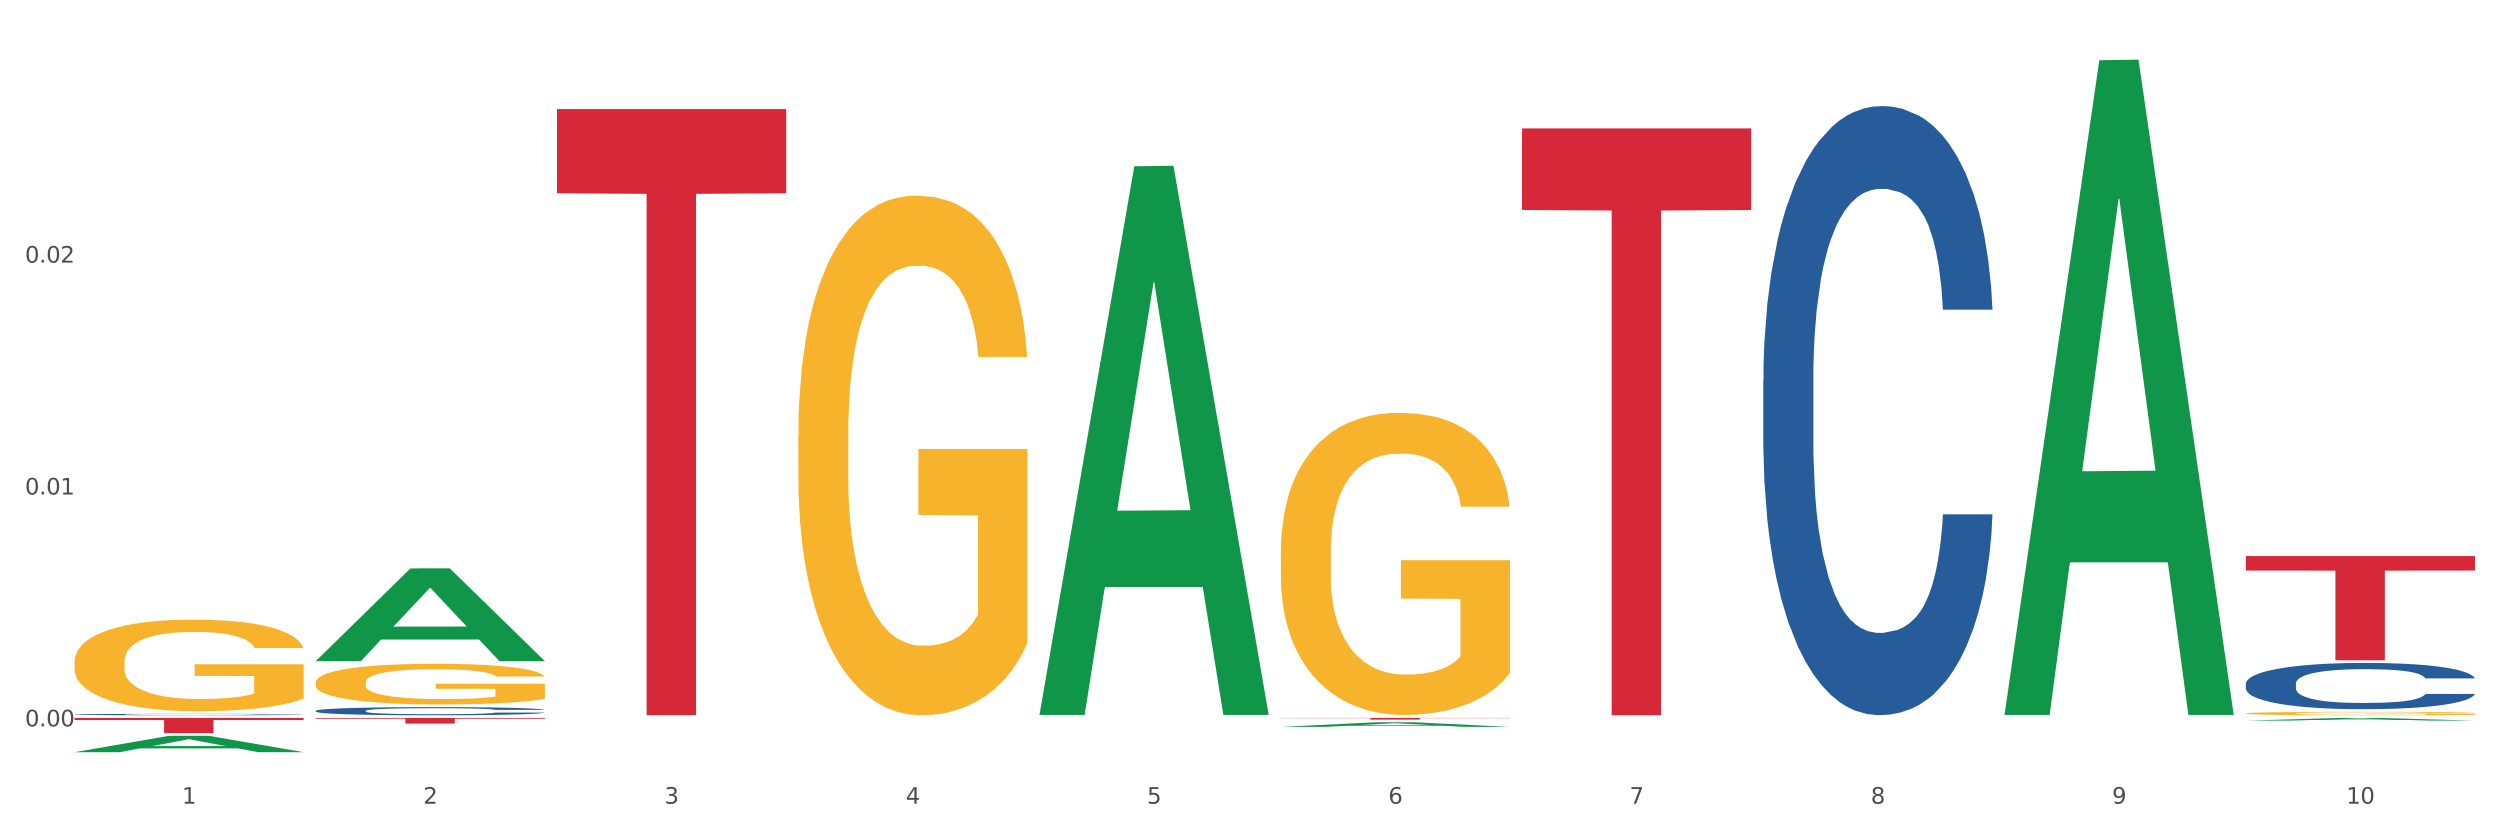 <?xml version="1.0" encoding="utf-8" standalone="no"?>
<!DOCTYPE svg PUBLIC "-//W3C//DTD SVG 1.1//EN"
  "http://www.w3.org/Graphics/SVG/1.1/DTD/svg11.dtd">
<svg xmlns:xlink="http://www.w3.org/1999/xlink" width="1080pt" height="360pt" viewBox="0 0 1080 360" xmlns="http://www.w3.org/2000/svg" version="1.1">
 <rect x="0" y="0" width="1080" height="360" fill="#333333" stroke="none"/>
 <defs>
  <style type="text/css">*{stroke-linejoin: round; stroke-linecap: butt}</style>
 </defs>
 <g id="figure_1">
  <g id="patch_1">
   <path d="M 0 360 
L 1080 360 
L 1080 0 
L 0 0 
z
" style="fill: #ffffff; stroke: #ffffff; stroke-linejoin: miter"/>
  </g>
  <g id="axes_1">
   <g id="matplotlib.axis_1">
    <g id="xtick_1">
     <g id="text_1">
      <!-- 1 -->
      <g style="fill: #4d4d4d" transform="translate(78.627 347.204) scale(0.096 -0.096)">
       <defs>
        <path id="DejaVuSans-31" d="M 794 531 
L 1825 531 
L 1825 4091 
L 703 3866 
L 703 4441 
L 1819 4666 
L 2450 4666 
L 2450 531 
L 3481 531 
L 3481 0 
L 794 0 
L 794 531 
z
" transform="scale(0.016)"/>
       </defs>
       <use xlink:href="#DejaVuSans-31"/>
      </g>
     </g>
    </g>
    <g id="xtick_2">
     <g id="text_2">
      <!-- 2 -->
      <g style="fill: #4d4d4d" transform="translate(182.851 347.204) scale(0.096 -0.096)">
       <defs>
        <path id="DejaVuSans-32" d="M 1228 531 
L 3431 531 
L 3431 0 
L 469 0 
L 469 531 
Q 828 903 1448 1529 
Q 2069 2156 2228 2338 
Q 2531 2678 2651 2914 
Q 2772 3150 2772 3378 
Q 2772 3750 2511 3984 
Q 2250 4219 1831 4219 
Q 1534 4219 1204 4116 
Q 875 4013 500 3803 
L 500 4441 
Q 881 4594 1212 4672 
Q 1544 4750 1819 4750 
Q 2544 4750 2975 4387 
Q 3406 4025 3406 3419 
Q 3406 3131 3298 2873 
Q 3191 2616 2906 2266 
Q 2828 2175 2409 1742 
Q 1991 1309 1228 531 
z
" transform="scale(0.016)"/>
       </defs>
       <use xlink:href="#DejaVuSans-32"/>
      </g>
     </g>
    </g>
    <g id="xtick_3">
     <g id="text_3">
      <!-- 3 -->
      <g style="fill: #4d4d4d" transform="translate(287.074 347.204) scale(0.096 -0.096)">
       <defs>
        <path id="DejaVuSans-33" d="M 2597 2516 
Q 3050 2419 3304 2112 
Q 3559 1806 3559 1356 
Q 3559 666 3084 287 
Q 2609 -91 1734 -91 
Q 1441 -91 1130 -33 
Q 819 25 488 141 
L 488 750 
Q 750 597 1062 519 
Q 1375 441 1716 441 
Q 2309 441 2620 675 
Q 2931 909 2931 1356 
Q 2931 1769 2642 2001 
Q 2353 2234 1838 2234 
L 1294 2234 
L 1294 2753 
L 1863 2753 
Q 2328 2753 2575 2939 
Q 2822 3125 2822 3475 
Q 2822 3834 2567 4026 
Q 2313 4219 1838 4219 
Q 1578 4219 1281 4162 
Q 984 4106 628 3988 
L 628 4550 
Q 988 4650 1302 4700 
Q 1616 4750 1894 4750 
Q 2613 4750 3031 4423 
Q 3450 4097 3450 3541 
Q 3450 3153 3228 2886 
Q 3006 2619 2597 2516 
z
" transform="scale(0.016)"/>
       </defs>
       <use xlink:href="#DejaVuSans-33"/>
      </g>
     </g>
    </g>
    <g id="xtick_4">
     <g id="text_4">
      <!-- 4 -->
      <g style="fill: #4d4d4d" transform="translate(391.298 347.204) scale(0.096 -0.096)">
       <defs>
        <path id="DejaVuSans-34" d="M 2419 4116 
L 825 1625 
L 2419 1625 
L 2419 4116 
z
M 2253 4666 
L 3047 4666 
L 3047 1625 
L 3713 1625 
L 3713 1100 
L 3047 1100 
L 3047 0 
L 2419 0 
L 2419 1100 
L 313 1100 
L 313 1709 
L 2253 4666 
z
" transform="scale(0.016)"/>
       </defs>
       <use xlink:href="#DejaVuSans-34"/>
      </g>
     </g>
    </g>
    <g id="xtick_5">
     <g id="text_5">
      <!-- 5 -->
      <g style="fill: #4d4d4d" transform="translate(495.522 347.204) scale(0.096 -0.096)">
       <defs>
        <path id="DejaVuSans-35" d="M 691 4666 
L 3169 4666 
L 3169 4134 
L 1269 4134 
L 1269 2991 
Q 1406 3038 1543 3061 
Q 1681 3084 1819 3084 
Q 2600 3084 3056 2656 
Q 3513 2228 3513 1497 
Q 3513 744 3044 326 
Q 2575 -91 1722 -91 
Q 1428 -91 1123 -41 
Q 819 9 494 109 
L 494 744 
Q 775 591 1075 516 
Q 1375 441 1709 441 
Q 2250 441 2565 725 
Q 2881 1009 2881 1497 
Q 2881 1984 2565 2268 
Q 2250 2553 1709 2553 
Q 1456 2553 1204 2497 
Q 953 2441 691 2322 
L 691 4666 
z
" transform="scale(0.016)"/>
       </defs>
       <use xlink:href="#DejaVuSans-35"/>
      </g>
     </g>
    </g>
    <g id="xtick_6">
     <g id="text_6">
      <!-- 6 -->
      <g style="fill: #4d4d4d" transform="translate(599.745 347.204) scale(0.096 -0.096)">
       <defs>
        <path id="DejaVuSans-36" d="M 2113 2584 
Q 1688 2584 1439 2293 
Q 1191 2003 1191 1497 
Q 1191 994 1439 701 
Q 1688 409 2113 409 
Q 2538 409 2786 701 
Q 3034 994 3034 1497 
Q 3034 2003 2786 2293 
Q 2538 2584 2113 2584 
z
M 3366 4563 
L 3366 3988 
Q 3128 4100 2886 4159 
Q 2644 4219 2406 4219 
Q 1781 4219 1451 3797 
Q 1122 3375 1075 2522 
Q 1259 2794 1537 2939 
Q 1816 3084 2150 3084 
Q 2853 3084 3261 2657 
Q 3669 2231 3669 1497 
Q 3669 778 3244 343 
Q 2819 -91 2113 -91 
Q 1303 -91 875 529 
Q 447 1150 447 2328 
Q 447 3434 972 4092 
Q 1497 4750 2381 4750 
Q 2619 4750 2861 4703 
Q 3103 4656 3366 4563 
z
" transform="scale(0.016)"/>
       </defs>
       <use xlink:href="#DejaVuSans-36"/>
      </g>
     </g>
    </g>
    <g id="xtick_7">
     <g id="text_7">
      <!-- 7 -->
      <g style="fill: #4d4d4d" transform="translate(703.969 347.204) scale(0.096 -0.096)">
       <defs>
        <path id="DejaVuSans-37" d="M 525 4666 
L 3525 4666 
L 3525 4397 
L 1831 0 
L 1172 0 
L 2766 4134 
L 525 4134 
L 525 4666 
z
" transform="scale(0.016)"/>
       </defs>
       <use xlink:href="#DejaVuSans-37"/>
      </g>
     </g>
    </g>
    <g id="xtick_8">
     <g id="text_8">
      <!-- 8 -->
      <g style="fill: #4d4d4d" transform="translate(808.193 347.204) scale(0.096 -0.096)">
       <defs>
        <path id="DejaVuSans-38" d="M 2034 2216 
Q 1584 2216 1326 1975 
Q 1069 1734 1069 1313 
Q 1069 891 1326 650 
Q 1584 409 2034 409 
Q 2484 409 2743 651 
Q 3003 894 3003 1313 
Q 3003 1734 2745 1975 
Q 2488 2216 2034 2216 
z
M 1403 2484 
Q 997 2584 770 2862 
Q 544 3141 544 3541 
Q 544 4100 942 4425 
Q 1341 4750 2034 4750 
Q 2731 4750 3128 4425 
Q 3525 4100 3525 3541 
Q 3525 3141 3298 2862 
Q 3072 2584 2669 2484 
Q 3125 2378 3379 2068 
Q 3634 1759 3634 1313 
Q 3634 634 3220 271 
Q 2806 -91 2034 -91 
Q 1263 -91 848 271 
Q 434 634 434 1313 
Q 434 1759 690 2068 
Q 947 2378 1403 2484 
z
M 1172 3481 
Q 1172 3119 1398 2916 
Q 1625 2713 2034 2713 
Q 2441 2713 2670 2916 
Q 2900 3119 2900 3481 
Q 2900 3844 2670 4047 
Q 2441 4250 2034 4250 
Q 1625 4250 1398 4047 
Q 1172 3844 1172 3481 
z
" transform="scale(0.016)"/>
       </defs>
       <use xlink:href="#DejaVuSans-38"/>
      </g>
     </g>
    </g>
    <g id="xtick_9">
     <g id="text_9">
      <!-- 9 -->
      <g style="fill: #4d4d4d" transform="translate(912.416 347.204) scale(0.096 -0.096)">
       <defs>
        <path id="DejaVuSans-39" d="M 703 97 
L 703 672 
Q 941 559 1184 500 
Q 1428 441 1663 441 
Q 2288 441 2617 861 
Q 2947 1281 2994 2138 
Q 2813 1869 2534 1725 
Q 2256 1581 1919 1581 
Q 1219 1581 811 2004 
Q 403 2428 403 3163 
Q 403 3881 828 4315 
Q 1253 4750 1959 4750 
Q 2769 4750 3195 4129 
Q 3622 3509 3622 2328 
Q 3622 1225 3098 567 
Q 2575 -91 1691 -91 
Q 1453 -91 1209 -44 
Q 966 3 703 97 
z
M 1959 2075 
Q 2384 2075 2632 2365 
Q 2881 2656 2881 3163 
Q 2881 3666 2632 3958 
Q 2384 4250 1959 4250 
Q 1534 4250 1286 3958 
Q 1038 3666 1038 3163 
Q 1038 2656 1286 2365 
Q 1534 2075 1959 2075 
z
" transform="scale(0.016)"/>
       </defs>
       <use xlink:href="#DejaVuSans-39"/>
      </g>
     </g>
    </g>
    <g id="xtick_10">
     <g id="text_10">
      <!-- 10 -->
      <g style="fill: #4d4d4d" transform="translate(1013.586 347.204) scale(0.096 -0.096)">
       <defs>
        <path id="DejaVuSans-30" d="M 2034 4250 
Q 1547 4250 1301 3770 
Q 1056 3291 1056 2328 
Q 1056 1369 1301 889 
Q 1547 409 2034 409 
Q 2525 409 2770 889 
Q 3016 1369 3016 2328 
Q 3016 3291 2770 3770 
Q 2525 4250 2034 4250 
z
M 2034 4750 
Q 2819 4750 3233 4129 
Q 3647 3509 3647 2328 
Q 3647 1150 3233 529 
Q 2819 -91 2034 -91 
Q 1250 -91 836 529 
Q 422 1150 422 2328 
Q 422 3509 836 4129 
Q 1250 4750 2034 4750 
z
" transform="scale(0.016)"/>
       </defs>
       <use xlink:href="#DejaVuSans-31"/>
       <use xlink:href="#DejaVuSans-30" transform="translate(63.623 0)"/>
      </g>
     </g>
    </g>
    <g id="xtick_11"/>
    <g id="xtick_12"/>
    <g id="xtick_13"/>
    <g id="xtick_14"/>
    <g id="xtick_15"/>
    <g id="xtick_16"/>
    <g id="xtick_17"/>
    <g id="xtick_18"/>
    <g id="xtick_19"/>
   </g>
   <g id="matplotlib.axis_2">
    <g id="ytick_1">
     <g id="text_11">
      <!-- 0.00 -->
      <g style="fill: #4d4d4d" transform="translate(10.8 313.794) scale(0.096 -0.096)">
       <defs>
        <path id="DejaVuSans-2e" d="M 684 794 
L 1344 794 
L 1344 0 
L 684 0 
L 684 794 
z
" transform="scale(0.016)"/>
       </defs>
       <use xlink:href="#DejaVuSans-30"/>
       <use xlink:href="#DejaVuSans-2e" transform="translate(63.623 0)"/>
       <use xlink:href="#DejaVuSans-30" transform="translate(95.41 0)"/>
       <use xlink:href="#DejaVuSans-30" transform="translate(159.033 0)"/>
      </g>
     </g>
    </g>
    <g id="ytick_2">
     <g id="text_12">
      <!-- 0.01 -->
      <g style="fill: #4d4d4d" transform="translate(10.8 213.626) scale(0.096 -0.096)">
       <use xlink:href="#DejaVuSans-30"/>
       <use xlink:href="#DejaVuSans-2e" transform="translate(63.623 0)"/>
       <use xlink:href="#DejaVuSans-30" transform="translate(95.41 0)"/>
       <use xlink:href="#DejaVuSans-31" transform="translate(159.033 0)"/>
      </g>
     </g>
    </g>
    <g id="ytick_3">
     <g id="text_13">
      <!-- 0.02 -->
      <g style="fill: #4d4d4d" transform="translate(10.8 113.458) scale(0.096 -0.096)">
       <use xlink:href="#DejaVuSans-30"/>
       <use xlink:href="#DejaVuSans-2e" transform="translate(63.623 0)"/>
       <use xlink:href="#DejaVuSans-30" transform="translate(95.41 0)"/>
       <use xlink:href="#DejaVuSans-32" transform="translate(159.033 0)"/>
      </g>
     </g>
    </g>
    <g id="ytick_4"/>
    <g id="ytick_5"/>
    <g id="ytick_6"/>
   </g>
   <g id="PolyCollection_1">
    <path d="M 32.175 324.936 
L 32.277 324.93 
L 73.107 317.859 
L 90.051 317.853 
L 131.187 324.95 
L 111.589 324.95 
L 102.709 323.297 
L 60.552 323.297 
L 60.246 323.324 
L 51.671 324.95 
L 32.175 324.95 
L 32.175 324.936 
L 65.86 322.311 
L 97.401 322.304 
L 81.783 319.365 
L 81.579 319.352 
L 81.375 319.372 
L 65.758 322.304 
L 65.86 322.311 
L 32.175 324.936 
z
" clip-path="url(#p3a6f9df98c)" style="fill: #109648"/>
    <path d="M 761.74 164.05 
L 761.857 163.81 
L 761.857 157.081 
L 762.208 147.949 
L 763.496 131.128 
L 765.134 118.391 
L 767.943 103.492 
L 769.465 97.244 
L 771.454 90.275 
L 775.551 78.981 
L 780.232 69.368 
L 783.509 64.081 
L 785.967 60.717 
L 791.467 54.709 
L 794.627 52.066 
L 797.904 49.903 
L 800.713 48.461 
L 805.395 46.779 
L 809.14 46.058 
L 813.47 45.818 
L 817.098 46.058 
L 821.897 47.02 
L 828.919 49.903 
L 831.611 51.585 
L 835.239 54.469 
L 838.984 58.314 
L 842.027 62.159 
L 845.538 67.686 
L 849.166 74.895 
L 852.677 84.027 
L 855.135 92.438 
L 857.125 101.329 
L 858.88 112.143 
L 860.168 123.918 
L 860.753 133.771 
L 839.335 133.771 
L 838.75 124.88 
L 837.58 115.267 
L 836.409 108.779 
L 835.122 103.492 
L 833.132 97.484 
L 831.377 93.639 
L 828.451 89.074 
L 825.759 86.19 
L 823.535 84.508 
L 820.843 83.066 
L 815.109 81.624 
L 811.012 81.624 
L 808.438 82.105 
L 805.278 83.306 
L 802.586 84.988 
L 799.426 87.872 
L 796.968 90.996 
L 794.51 95.081 
L 793.106 97.965 
L 790.999 103.252 
L 789.595 107.577 
L 787.722 115.027 
L 786.669 120.314 
L 784.796 134.011 
L 783.977 144.104 
L 783.626 151.073 
L 783.392 158.763 
L 783.392 196.251 
L 784.094 213.073 
L 784.679 220.282 
L 785.616 228.453 
L 787.371 239.026 
L 789.946 249.359 
L 792.638 256.809 
L 794.862 261.375 
L 796.968 264.739 
L 799.075 267.383 
L 801.65 269.786 
L 803.756 271.228 
L 806.916 272.669 
L 810.661 273.39 
L 813.587 273.39 
L 819.556 272.189 
L 822.248 270.987 
L 824.823 269.305 
L 827.632 266.662 
L 829.855 263.778 
L 831.143 261.615 
L 833.249 257.049 
L 834.888 252.243 
L 836.292 246.716 
L 837.229 241.91 
L 838.282 234.701 
L 839.101 226.53 
L 839.335 222.205 
L 860.753 222.205 
L 860.285 230.856 
L 859.465 239.266 
L 857.827 250.561 
L 856.539 257.049 
L 854.55 264.979 
L 852.443 271.708 
L 849.517 279.158 
L 846.825 284.685 
L 844.017 289.491 
L 840.974 293.817 
L 835.473 299.824 
L 833.483 301.506 
L 829.27 304.39 
L 825.993 306.072 
L 821.195 307.754 
L 816.279 308.716 
L 811.13 308.956 
L 806.565 308.475 
L 801.533 307.033 
L 798.373 305.592 
L 794.862 303.429 
L 790.765 300.065 
L 786.903 295.979 
L 783.275 291.173 
L 779.881 285.646 
L 776.721 279.398 
L 772.625 269.065 
L 769.582 258.972 
L 767.358 249.6 
L 765.837 241.67 
L 764.315 231.577 
L 763.496 224.608 
L 762.208 207.786 
L 761.74 192.166 
L 761.74 164.05 
z
" clip-path="url(#p3a6f9df98c)" style="fill: #255c99"/>
    <path d="M 970.188 295.365 
L 970.305 295.346 
L 970.305 294.835 
L 970.656 294.141 
L 971.943 292.863 
L 973.582 291.896 
L 976.39 290.764 
L 977.912 290.289 
L 979.902 289.76 
L 983.998 288.902 
L 988.679 288.171 
L 991.956 287.77 
L 994.414 287.514 
L 999.915 287.058 
L 1003.075 286.857 
L 1006.352 286.693 
L 1009.161 286.583 
L 1013.842 286.455 
L 1017.587 286.401 
L 1021.917 286.382 
L 1025.546 286.401 
L 1030.344 286.474 
L 1037.366 286.693 
L 1040.058 286.82 
L 1043.686 287.04 
L 1047.431 287.332 
L 1050.474 287.624 
L 1053.985 288.044 
L 1057.613 288.591 
L 1061.125 289.285 
L 1063.582 289.924 
L 1065.572 290.6 
L 1067.327 291.421 
L 1068.615 292.316 
L 1069.2 293.064 
L 1047.782 293.064 
L 1047.197 292.389 
L 1046.027 291.658 
L 1044.857 291.166 
L 1043.569 290.764 
L 1041.58 290.307 
L 1039.824 290.015 
L 1036.898 289.668 
L 1034.206 289.449 
L 1031.983 289.322 
L 1029.291 289.212 
L 1023.556 289.103 
L 1019.46 289.103 
L 1016.885 289.139 
L 1013.725 289.23 
L 1011.033 289.358 
L 1007.873 289.577 
L 1005.415 289.815 
L 1002.958 290.125 
L 1001.553 290.344 
L 999.447 290.746 
L 998.042 291.074 
L 996.17 291.64 
L 995.116 292.042 
L 993.244 293.082 
L 992.424 293.849 
L 992.073 294.379 
L 991.839 294.963 
L 991.839 297.811 
L 992.541 299.089 
L 993.127 299.637 
L 994.063 300.257 
L 995.818 301.061 
L 998.393 301.846 
L 1001.085 302.412 
L 1003.309 302.758 
L 1005.415 303.014 
L 1007.522 303.215 
L 1010.097 303.397 
L 1012.203 303.507 
L 1015.363 303.616 
L 1019.109 303.671 
L 1022.035 303.671 
L 1028.003 303.58 
L 1030.695 303.489 
L 1033.27 303.361 
L 1036.079 303.16 
L 1038.303 302.941 
L 1039.59 302.777 
L 1041.697 302.43 
L 1043.335 302.065 
L 1044.739 301.645 
L 1045.676 301.28 
L 1046.729 300.732 
L 1047.548 300.111 
L 1047.782 299.783 
L 1069.2 299.783 
L 1068.732 300.44 
L 1067.913 301.079 
L 1066.274 301.937 
L 1064.987 302.43 
L 1062.997 303.032 
L 1060.89 303.543 
L 1057.965 304.109 
L 1055.273 304.529 
L 1052.464 304.894 
L 1049.421 305.223 
L 1043.92 305.679 
L 1041.931 305.807 
L 1037.717 306.026 
L 1034.44 306.154 
L 1029.642 306.282 
L 1024.726 306.355 
L 1019.577 306.373 
L 1015.012 306.337 
L 1009.98 306.227 
L 1006.82 306.118 
L 1003.309 305.953 
L 999.212 305.698 
L 995.35 305.387 
L 991.722 305.022 
L 988.328 304.602 
L 985.168 304.128 
L 981.072 303.343 
L 978.029 302.576 
L 975.805 301.864 
L 974.284 301.261 
L 972.762 300.495 
L 971.943 299.965 
L 970.656 298.687 
L 970.188 297.501 
L 970.188 295.365 
z
" clip-path="url(#p3a6f9df98c)" style="fill: #255c99"/>
    <path d="M 32.175 285.964 
L 32.292 285.927 
L 32.292 284.626 
L 32.526 283.506 
L 33.695 280.796 
L 35.448 278.556 
L 36.734 277.363 
L 38.02 276.387 
L 39.54 275.412 
L 41.41 274.4 
L 44.8 272.918 
L 46.904 272.16 
L 49.476 271.365 
L 54.152 270.208 
L 57.542 269.558 
L 61.049 269.016 
L 66.777 268.365 
L 70.517 268.076 
L 74.492 267.859 
L 79.285 267.715 
L 82.909 267.679 
L 90.858 267.787 
L 97.638 268.112 
L 100.911 268.365 
L 105.119 268.799 
L 107.34 269.088 
L 110.964 269.666 
L 114.705 270.425 
L 117.277 271.075 
L 121.134 272.304 
L 124.057 273.533 
L 126.745 275.05 
L 128.148 276.098 
L 129.2 277.074 
L 130.135 278.194 
L 131.071 279.965 
L 110.029 279.965 
L 109.211 278.7 
L 107.925 277.508 
L 106.054 276.351 
L 104.418 275.629 
L 101.612 274.725 
L 99.041 274.147 
L 96.352 273.713 
L 93.079 273.352 
L 90.507 273.171 
L 86.883 273.027 
L 79.752 273.063 
L 74.96 273.352 
L 71.686 273.713 
L 69.582 274.039 
L 67.712 274.4 
L 65.608 274.906 
L 63.153 275.665 
L 61.399 276.351 
L 59.646 277.219 
L 58.243 278.086 
L 56.957 279.098 
L 55.905 280.182 
L 55.087 281.302 
L 54.386 282.675 
L 53.801 284.952 
L 53.801 289.902 
L 54.035 291.023 
L 54.619 292.504 
L 55.321 293.624 
L 56.49 294.961 
L 57.542 295.865 
L 59.529 297.166 
L 61.75 298.25 
L 63.504 298.936 
L 65.257 299.515 
L 68.296 300.31 
L 71.686 300.96 
L 74.609 301.357 
L 78.583 301.719 
L 81.272 301.863 
L 83.61 301.936 
L 89.338 301.936 
L 93.429 301.827 
L 97.988 301.574 
L 101.495 301.249 
L 104.418 300.852 
L 107.691 300.201 
L 109.795 299.587 
L 109.795 292.034 
L 84.078 291.998 
L 84.078 286.975 
L 131.187 286.975 
L 131.187 301.719 
L 129.2 302.478 
L 126.979 303.164 
L 124.641 303.779 
L 121.134 304.537 
L 116.926 305.26 
L 113.185 305.766 
L 109.211 306.2 
L 104.535 306.597 
L 98.456 306.959 
L 94.715 307.103 
L 90.039 307.211 
L 84.545 307.248 
L 79.752 307.175 
L 75.076 306.995 
L 70.167 306.669 
L 65.374 306.2 
L 61.75 305.73 
L 58.126 305.152 
L 54.269 304.393 
L 51.229 303.67 
L 48.891 303.02 
L 46.32 302.189 
L 43.514 301.104 
L 41.41 300.129 
L 39.54 299.117 
L 37.552 297.816 
L 36.15 296.696 
L 34.747 295.287 
L 33.928 294.239 
L 32.993 292.613 
L 32.292 290.336 
L 32.175 285.964 
z
" clip-path="url(#p3a6f9df98c)" style="fill: #f7b32b"/>
    <path d="M 136.399 294.883 
L 136.516 294.867 
L 136.516 294.29 
L 136.749 293.792 
L 137.918 292.588 
L 139.672 291.593 
L 140.958 291.064 
L 142.244 290.631 
L 143.763 290.197 
L 145.634 289.748 
L 149.024 289.09 
L 151.128 288.753 
L 153.699 288.4 
L 158.375 287.886 
L 161.765 287.597 
L 165.272 287.357 
L 171 287.068 
L 174.741 286.939 
L 178.716 286.843 
L 183.508 286.779 
L 187.132 286.763 
L 195.081 286.811 
L 201.861 286.955 
L 205.135 287.068 
L 209.343 287.26 
L 211.564 287.389 
L 215.188 287.646 
L 218.928 287.983 
L 221.5 288.271 
L 225.358 288.817 
L 228.28 289.363 
L 230.969 290.037 
L 232.372 290.502 
L 233.424 290.935 
L 234.359 291.433 
L 235.294 292.219 
L 214.253 292.219 
L 213.434 291.658 
L 212.148 291.128 
L 210.278 290.614 
L 208.641 290.294 
L 205.836 289.892 
L 203.264 289.636 
L 200.576 289.443 
L 197.302 289.282 
L 194.731 289.202 
L 191.107 289.138 
L 183.976 289.154 
L 179.183 289.282 
L 175.91 289.443 
L 173.806 289.587 
L 171.936 289.748 
L 169.831 289.973 
L 167.377 290.31 
L 165.623 290.614 
L 163.87 291 
L 162.467 291.385 
L 161.181 291.834 
L 160.129 292.316 
L 159.311 292.813 
L 158.609 293.423 
L 158.025 294.434 
L 158.025 296.633 
L 158.259 297.13 
L 158.843 297.788 
L 159.544 298.286 
L 160.713 298.879 
L 161.765 299.281 
L 163.753 299.858 
L 165.974 300.34 
L 167.727 300.645 
L 169.481 300.902 
L 172.52 301.255 
L 175.91 301.543 
L 178.833 301.72 
L 182.807 301.88 
L 185.496 301.945 
L 187.834 301.977 
L 193.562 301.977 
L 197.653 301.929 
L 202.212 301.816 
L 205.719 301.672 
L 208.641 301.495 
L 211.915 301.206 
L 214.019 300.934 
L 214.019 297.58 
L 188.301 297.563 
L 188.301 295.333 
L 235.411 295.333 
L 235.411 301.88 
L 233.424 302.218 
L 231.203 302.522 
L 228.865 302.795 
L 225.358 303.132 
L 221.15 303.453 
L 217.409 303.678 
L 213.434 303.87 
L 208.758 304.047 
L 202.68 304.208 
L 198.939 304.272 
L 194.263 304.32 
L 188.769 304.336 
L 183.976 304.304 
L 179.3 304.224 
L 174.39 304.079 
L 169.598 303.87 
L 165.974 303.662 
L 162.35 303.405 
L 158.492 303.068 
L 155.453 302.747 
L 153.115 302.458 
L 150.543 302.089 
L 147.738 301.608 
L 145.634 301.174 
L 143.763 300.725 
L 141.776 300.147 
L 140.373 299.65 
L 138.97 299.024 
L 138.152 298.558 
L 137.217 297.836 
L 136.516 296.825 
L 136.399 294.883 
z
" clip-path="url(#p3a6f9df98c)" style="fill: #f7b32b"/>
    <path d="M 344.846 188.24 
L 344.963 188.035 
L 344.963 180.654 
L 345.197 174.297 
L 346.366 158.919 
L 348.119 146.207 
L 349.405 139.441 
L 350.691 133.905 
L 352.21 128.369 
L 354.081 122.627 
L 357.471 114.221 
L 359.575 109.915 
L 362.147 105.404 
L 366.823 98.843 
L 370.213 95.152 
L 373.72 92.076 
L 379.448 88.386 
L 383.188 86.745 
L 387.163 85.515 
L 391.956 84.695 
L 395.579 84.49 
L 403.529 85.105 
L 410.309 86.95 
L 413.582 88.386 
L 417.79 90.846 
L 420.011 92.487 
L 423.635 95.767 
L 427.376 100.073 
L 429.947 103.764 
L 433.805 110.735 
L 436.728 117.706 
L 439.416 126.318 
L 440.819 132.264 
L 441.871 137.8 
L 442.806 144.157 
L 443.741 154.204 
L 422.7 154.204 
L 421.882 147.027 
L 420.596 140.261 
L 418.725 133.7 
L 417.089 129.599 
L 414.283 124.473 
L 411.711 121.192 
L 409.023 118.732 
L 405.75 116.681 
L 403.178 115.656 
L 399.554 114.836 
L 392.423 115.041 
L 387.63 116.681 
L 384.357 118.732 
L 382.253 120.577 
L 380.383 122.627 
L 378.279 125.498 
L 375.824 129.804 
L 374.07 133.7 
L 372.317 138.621 
L 370.914 143.541 
L 369.628 149.283 
L 368.576 155.434 
L 367.758 161.79 
L 367.056 169.582 
L 366.472 182.499 
L 366.472 210.59 
L 366.706 216.946 
L 367.29 225.352 
L 367.992 231.709 
L 369.161 239.295 
L 370.213 244.421 
L 372.2 251.803 
L 374.421 257.954 
L 376.174 261.85 
L 377.928 265.13 
L 380.967 269.641 
L 384.357 273.332 
L 387.28 275.587 
L 391.254 277.638 
L 393.943 278.458 
L 396.281 278.868 
L 402.009 278.868 
L 406.1 278.253 
L 410.659 276.818 
L 414.166 274.972 
L 417.089 272.717 
L 420.362 269.026 
L 422.466 265.54 
L 422.466 222.687 
L 396.748 222.482 
L 396.748 193.981 
L 443.858 193.981 
L 443.858 277.638 
L 441.871 281.944 
L 439.65 285.839 
L 437.312 289.325 
L 433.805 293.631 
L 429.597 297.732 
L 425.856 300.602 
L 421.882 303.063 
L 417.206 305.318 
L 411.127 307.368 
L 407.386 308.189 
L 402.71 308.804 
L 397.216 309.009 
L 392.423 308.599 
L 387.747 307.574 
L 382.838 305.728 
L 378.045 303.063 
L 374.421 300.397 
L 370.797 297.116 
L 366.94 292.811 
L 363.9 288.71 
L 361.562 285.019 
L 358.99 280.303 
L 356.185 274.152 
L 354.081 268.616 
L 352.21 262.875 
L 350.223 255.493 
L 348.82 249.137 
L 347.418 241.141 
L 346.599 235.194 
L 345.664 225.968 
L 344.963 213.05 
L 344.846 188.24 
z
" clip-path="url(#p3a6f9df98c)" style="fill: #f7b32b"/>
    <path d="M 553.293 238.673 
L 553.41 238.553 
L 553.41 234.261 
L 553.644 230.565 
L 554.813 221.623 
L 556.566 214.231 
L 557.852 210.297 
L 559.138 207.078 
L 560.658 203.859 
L 562.528 200.52 
L 565.918 195.632 
L 568.022 193.128 
L 570.594 190.506 
L 575.27 186.69 
L 578.66 184.544 
L 582.167 182.756 
L 587.895 180.61 
L 591.636 179.656 
L 595.61 178.941 
L 600.403 178.464 
L 604.027 178.344 
L 611.976 178.702 
L 618.756 179.775 
L 622.029 180.61 
L 626.237 182.04 
L 628.458 182.994 
L 632.082 184.902 
L 635.823 187.406 
L 638.395 189.552 
L 642.252 193.605 
L 645.175 197.659 
L 647.863 202.667 
L 649.266 206.124 
L 650.318 209.343 
L 651.253 213.039 
L 652.189 218.881 
L 631.147 218.881 
L 630.329 214.708 
L 629.043 210.774 
L 627.173 206.959 
L 625.536 204.574 
L 622.73 201.593 
L 620.159 199.686 
L 617.47 198.255 
L 614.197 197.063 
L 611.625 196.467 
L 608.001 195.99 
L 600.87 196.109 
L 596.078 197.063 
L 592.805 198.255 
L 590.7 199.328 
L 588.83 200.52 
L 586.726 202.19 
L 584.271 204.693 
L 582.518 206.959 
L 580.764 209.82 
L 579.361 212.681 
L 578.075 216.02 
L 577.023 219.597 
L 576.205 223.293 
L 575.504 227.823 
L 574.919 235.334 
L 574.919 251.668 
L 575.153 255.364 
L 575.737 260.252 
L 576.439 263.948 
L 577.608 268.36 
L 578.66 271.34 
L 580.647 275.633 
L 582.868 279.209 
L 584.622 281.475 
L 586.375 283.382 
L 589.415 286.005 
L 592.805 288.151 
L 595.727 289.463 
L 599.702 290.655 
L 602.39 291.132 
L 604.728 291.37 
L 610.456 291.37 
L 614.548 291.013 
L 619.107 290.178 
L 622.613 289.105 
L 625.536 287.794 
L 628.809 285.648 
L 630.913 283.621 
L 630.913 258.703 
L 605.196 258.583 
L 605.196 242.011 
L 652.306 242.011 
L 652.306 290.655 
L 650.318 293.159 
L 648.097 295.424 
L 645.759 297.451 
L 642.252 299.955 
L 638.044 302.339 
L 634.303 304.008 
L 630.329 305.439 
L 625.653 306.75 
L 619.574 307.943 
L 615.833 308.42 
L 611.158 308.777 
L 605.663 308.897 
L 600.87 308.658 
L 596.195 308.062 
L 591.285 306.989 
L 586.492 305.439 
L 582.868 303.889 
L 579.244 301.981 
L 575.387 299.478 
L 572.347 297.093 
L 570.009 294.947 
L 567.438 292.205 
L 564.632 288.628 
L 562.528 285.409 
L 560.658 282.071 
L 558.67 277.779 
L 557.268 274.083 
L 555.865 269.433 
L 555.047 265.975 
L 554.111 260.61 
L 553.41 253.099 
L 553.293 238.673 
z
" clip-path="url(#p3a6f9df98c)" style="fill: #f7b32b"/>
    <path d="M 970.188 308.203 
L 970.304 308.202 
L 970.304 308.152 
L 970.538 308.11 
L 971.707 308.007 
L 973.461 307.923 
L 974.747 307.877 
L 976.032 307.84 
L 977.552 307.804 
L 979.422 307.765 
L 982.813 307.709 
L 984.917 307.68 
L 987.488 307.65 
L 992.164 307.607 
L 995.554 307.582 
L 999.061 307.561 
L 1004.789 307.537 
L 1008.53 307.526 
L 1012.505 307.518 
L 1017.297 307.512 
L 1020.921 307.511 
L 1028.87 307.515 
L 1035.65 307.527 
L 1038.923 307.537 
L 1043.132 307.553 
L 1045.353 307.564 
L 1048.977 307.586 
L 1052.717 307.615 
L 1055.289 307.639 
L 1059.147 307.686 
L 1062.069 307.732 
L 1064.758 307.79 
L 1066.161 307.83 
L 1067.213 307.866 
L 1068.148 307.909 
L 1069.083 307.976 
L 1048.041 307.976 
L 1047.223 307.928 
L 1045.937 307.883 
L 1044.067 307.839 
L 1042.43 307.812 
L 1039.625 307.778 
L 1037.053 307.756 
L 1034.364 307.739 
L 1031.091 307.726 
L 1028.52 307.719 
L 1024.896 307.713 
L 1017.765 307.715 
L 1012.972 307.726 
L 1009.699 307.739 
L 1007.595 307.752 
L 1005.724 307.765 
L 1003.62 307.784 
L 1001.165 307.813 
L 999.412 307.839 
L 997.659 307.872 
L 996.256 307.905 
L 994.97 307.943 
L 993.918 307.984 
L 993.1 308.027 
L 992.398 308.079 
L 991.814 308.165 
L 991.814 308.352 
L 992.047 308.395 
L 992.632 308.451 
L 993.333 308.493 
L 994.502 308.544 
L 995.554 308.578 
L 997.542 308.627 
L 999.763 308.668 
L 1001.516 308.694 
L 1003.27 308.716 
L 1006.309 308.746 
L 1009.699 308.771 
L 1012.621 308.786 
L 1016.596 308.8 
L 1019.285 308.805 
L 1021.623 308.808 
L 1027.351 308.808 
L 1031.442 308.804 
L 1036.001 308.794 
L 1039.508 308.782 
L 1042.43 308.767 
L 1045.704 308.742 
L 1047.808 308.719 
L 1047.808 308.433 
L 1022.09 308.431 
L 1022.09 308.241 
L 1069.2 308.241 
L 1069.2 308.8 
L 1067.213 308.828 
L 1064.992 308.854 
L 1062.654 308.877 
L 1059.147 308.906 
L 1054.938 308.934 
L 1051.198 308.953 
L 1047.223 308.969 
L 1042.547 308.984 
L 1036.469 308.998 
L 1032.728 309.003 
L 1028.052 309.007 
L 1022.558 309.009 
L 1017.765 309.006 
L 1013.089 308.999 
L 1008.179 308.987 
L 1003.387 308.969 
L 999.763 308.951 
L 996.139 308.929 
L 992.281 308.901 
L 989.242 308.873 
L 986.904 308.849 
L 984.332 308.817 
L 981.527 308.776 
L 979.422 308.739 
L 977.552 308.701 
L 975.565 308.652 
L 974.162 308.609 
L 972.759 308.556 
L 971.941 308.516 
L 971.006 308.455 
L 970.304 308.369 
L 970.188 308.203 
z
" clip-path="url(#p3a6f9df98c)" style="fill: #f7b32b"/>
    <path d="M 32.175 310.146 
L 131.187 310.146 
L 131.187 311.059 
L 92.239 311.065 
L 92.239 316.715 
L 70.888 316.715 
L 70.888 311.065 
L 32.175 311.059 
L 32.175 310.153 
L 32.175 310.146 
z
" clip-path="url(#p3a6f9df98c)" style="fill: #d62839"/>
    <path d="M 136.399 310.146 
L 235.411 310.146 
L 235.411 310.486 
L 196.463 310.488 
L 196.463 312.588 
L 175.112 312.588 
L 175.112 310.488 
L 136.399 310.486 
L 136.399 310.149 
L 136.399 310.146 
z
" clip-path="url(#p3a6f9df98c)" style="fill: #d62839"/>
    <path d="M 240.622 47.117 
L 339.635 47.117 
L 339.635 83.505 
L 300.687 83.751 
L 300.687 308.964 
L 279.336 308.964 
L 279.336 83.751 
L 240.622 83.505 
L 240.622 47.362 
L 240.622 47.117 
z
" clip-path="url(#p3a6f9df98c)" style="fill: #d62839"/>
    <path d="M 553.293 310.146 
L 652.306 310.146 
L 652.306 310.248 
L 613.358 310.248 
L 613.358 310.874 
L 592.006 310.874 
L 592.006 310.248 
L 553.293 310.248 
L 553.293 310.147 
L 553.293 310.146 
z
" clip-path="url(#p3a6f9df98c)" style="fill: #d62839"/>
    <path d="M 657.517 55.475 
L 756.529 55.475 
L 756.529 90.708 
L 717.581 90.946 
L 717.581 309.009 
L 696.23 309.009 
L 696.23 90.946 
L 657.517 90.708 
L 657.517 55.713 
L 657.517 55.475 
z
" clip-path="url(#p3a6f9df98c)" style="fill: #d62839"/>
    <path d="M 136.399 307.062 
L 136.516 307.059 
L 136.516 306.968 
L 136.867 306.846 
L 138.154 306.62 
L 139.793 306.449 
L 142.602 306.248 
L 144.123 306.164 
L 146.113 306.071 
L 150.209 305.919 
L 154.89 305.79 
L 158.167 305.719 
L 160.625 305.674 
L 166.126 305.593 
L 169.286 305.557 
L 172.563 305.528 
L 175.372 305.509 
L 180.053 305.486 
L 183.798 305.477 
L 188.129 305.473 
L 191.757 305.477 
L 196.555 305.49 
L 203.577 305.528 
L 206.269 305.551 
L 209.897 305.59 
L 213.642 305.641 
L 216.685 305.693 
L 220.196 305.767 
L 223.824 305.864 
L 227.336 305.987 
L 229.793 306.1 
L 231.783 306.219 
L 233.538 306.365 
L 234.826 306.523 
L 235.411 306.655 
L 213.993 306.655 
L 213.408 306.536 
L 212.238 306.407 
L 211.068 306.319 
L 209.78 306.248 
L 207.791 306.168 
L 206.035 306.116 
L 203.109 306.055 
L 200.417 306.016 
L 198.194 305.993 
L 195.502 305.974 
L 189.767 305.955 
L 185.671 305.955 
L 183.096 305.961 
L 179.936 305.977 
L 177.244 306 
L 174.084 306.038 
L 171.626 306.08 
L 169.169 306.135 
L 167.764 306.174 
L 165.658 306.245 
L 164.253 306.303 
L 162.381 306.403 
L 161.327 306.474 
L 159.455 306.658 
L 158.635 306.794 
L 158.284 306.888 
L 158.05 306.991 
L 158.05 307.495 
L 158.752 307.721 
L 159.338 307.817 
L 160.274 307.927 
L 162.029 308.069 
L 164.604 308.208 
L 167.296 308.308 
L 169.52 308.37 
L 171.626 308.415 
L 173.733 308.45 
L 176.308 308.483 
L 178.415 308.502 
L 181.575 308.521 
L 185.32 308.531 
L 188.246 308.531 
L 194.214 308.515 
L 196.906 308.499 
L 199.481 308.476 
L 202.29 308.441 
L 204.514 308.402 
L 205.801 308.373 
L 207.908 308.311 
L 209.546 308.247 
L 210.951 308.173 
L 211.887 308.108 
L 212.94 308.011 
L 213.759 307.901 
L 213.993 307.843 
L 235.411 307.843 
L 234.943 307.96 
L 234.124 308.073 
L 232.485 308.224 
L 231.198 308.311 
L 229.208 308.418 
L 227.102 308.508 
L 224.176 308.608 
L 221.484 308.683 
L 218.675 308.747 
L 215.632 308.805 
L 210.131 308.886 
L 208.142 308.909 
L 203.928 308.947 
L 200.651 308.97 
L 195.853 308.993 
L 190.937 309.006 
L 185.788 309.009 
L 181.223 309.002 
L 176.191 308.983 
L 173.031 308.964 
L 169.52 308.935 
L 165.424 308.889 
L 161.561 308.834 
L 157.933 308.77 
L 154.539 308.696 
L 151.379 308.612 
L 147.283 308.473 
L 144.24 308.337 
L 142.016 308.211 
L 140.495 308.105 
L 138.973 307.969 
L 138.154 307.876 
L 136.867 307.65 
L 136.399 307.44 
L 136.399 307.062 
z
" clip-path="url(#p3a6f9df98c)" style="fill: #255c99"/>
    <path d="M 970.188 240.225 
L 1069.2 240.225 
L 1069.2 246.481 
L 1030.252 246.524 
L 1030.252 285.245 
L 1008.901 285.245 
L 1008.901 246.524 
L 970.188 246.481 
L 970.188 240.267 
L 970.188 240.225 
z
" clip-path="url(#p3a6f9df98c)" style="fill: #d62839"/>
    <path d="M 32.175 308.665 
L 32.292 308.665 
L 32.292 308.649 
L 32.643 308.627 
L 33.931 308.587 
L 35.569 308.557 
L 38.378 308.522 
L 39.899 308.507 
L 41.889 308.491 
L 45.985 308.464 
L 50.667 308.441 
L 53.944 308.428 
L 56.401 308.42 
L 61.902 308.406 
L 65.062 308.4 
L 68.339 308.395 
L 71.148 308.391 
L 75.829 308.387 
L 79.575 308.386 
L 83.905 308.385 
L 87.533 308.386 
L 92.331 308.388 
L 99.354 308.395 
L 102.045 308.399 
L 105.674 308.406 
L 109.419 308.415 
L 112.462 308.424 
L 115.973 308.437 
L 119.601 308.454 
L 123.112 308.476 
L 125.57 308.496 
L 127.559 308.517 
L 129.315 308.542 
L 130.602 308.57 
L 131.187 308.594 
L 109.77 308.594 
L 109.185 308.573 
L 108.014 308.55 
L 106.844 308.534 
L 105.557 308.522 
L 103.567 308.508 
L 101.811 308.499 
L 98.886 308.488 
L 96.194 308.481 
L 93.97 308.477 
L 91.278 308.473 
L 85.543 308.47 
L 81.447 308.47 
L 78.872 308.471 
L 75.712 308.474 
L 73.021 308.478 
L 69.861 308.485 
L 67.403 308.492 
L 64.945 308.502 
L 63.541 308.509 
L 61.434 308.521 
L 60.03 308.532 
L 58.157 308.549 
L 57.104 308.562 
L 55.231 308.594 
L 54.412 308.618 
L 54.061 308.635 
L 53.827 308.653 
L 53.827 308.742 
L 54.529 308.782 
L 55.114 308.799 
L 56.05 308.818 
L 57.806 308.843 
L 60.381 308.868 
L 63.072 308.885 
L 65.296 308.896 
L 67.403 308.904 
L 69.509 308.91 
L 72.084 308.916 
L 74.191 308.919 
L 77.351 308.923 
L 81.096 308.925 
L 84.022 308.925 
L 89.991 308.922 
L 92.683 308.919 
L 95.257 308.915 
L 98.066 308.909 
L 100.29 308.902 
L 101.577 308.897 
L 103.684 308.886 
L 105.322 308.874 
L 106.727 308.861 
L 107.663 308.85 
L 108.717 308.833 
L 109.536 308.813 
L 109.77 308.803 
L 131.187 308.803 
L 130.719 308.824 
L 129.9 308.844 
L 128.262 308.87 
L 126.974 308.886 
L 124.985 308.905 
L 122.878 308.921 
L 119.952 308.938 
L 117.26 308.951 
L 114.451 308.963 
L 111.408 308.973 
L 105.908 308.987 
L 103.918 308.991 
L 99.705 308.998 
L 96.428 309.002 
L 91.629 309.006 
L 86.714 309.008 
L 81.564 309.009 
L 77 309.008 
L 71.967 309.004 
L 68.807 309.001 
L 65.296 308.996 
L 61.2 308.988 
L 57.338 308.978 
L 53.71 308.967 
L 50.316 308.954 
L 47.156 308.939 
L 43.059 308.914 
L 40.016 308.89 
L 37.793 308.868 
L 36.271 308.849 
L 34.75 308.825 
L 33.931 308.809 
L 32.643 308.769 
L 32.175 308.732 
L 32.175 308.665 
z
" clip-path="url(#p3a6f9df98c)" style="fill: #255c99"/>
    <path d="M 136.399 285.55 
L 136.501 285.512 
L 177.331 245.543 
L 194.275 245.505 
L 235.411 285.625 
L 215.813 285.625 
L 206.932 276.283 
L 164.775 276.283 
L 164.469 276.433 
L 155.895 285.625 
L 136.399 285.625 
L 136.399 285.55 
L 170.083 270.707 
L 201.624 270.67 
L 186.007 254.056 
L 185.803 253.981 
L 185.599 254.094 
L 169.981 270.67 
L 170.083 270.707 
L 136.399 285.55 
z
" clip-path="url(#p3a6f9df98c)" style="fill: #109648"/>
    <path d="M 449.069 308.393 
L 449.172 308.17 
L 490.001 71.832 
L 506.946 71.609 
L 548.082 308.838 
L 528.484 308.838 
L 519.603 253.596 
L 477.446 253.596 
L 477.14 254.487 
L 468.566 308.838 
L 449.069 308.838 
L 449.069 308.393 
L 482.754 220.629 
L 514.295 220.406 
L 498.678 122.173 
L 498.474 121.728 
L 498.269 122.396 
L 482.652 220.406 
L 482.754 220.629 
L 449.069 308.393 
z
" clip-path="url(#p3a6f9df98c)" style="fill: #109648"/>
    <path d="M 970.188 311.306 
L 970.29 311.305 
L 1011.12 310.147 
L 1028.064 310.146 
L 1069.2 311.308 
L 1049.602 311.308 
L 1040.721 311.038 
L 998.564 311.038 
L 998.258 311.042 
L 989.684 311.308 
L 970.188 311.308 
L 970.188 311.306 
L 1003.872 310.876 
L 1035.413 310.875 
L 1019.796 310.394 
L 1019.592 310.392 
L 1019.388 310.395 
L 1003.77 310.875 
L 1003.872 310.876 
L 970.188 311.306 
z
" clip-path="url(#p3a6f9df98c)" style="fill: #109648"/>
    <path d="M 865.964 308.329 
L 866.066 308.063 
L 906.896 26.025 
L 923.84 25.759 
L 964.976 308.861 
L 945.378 308.861 
L 936.498 242.937 
L 894.341 242.937 
L 894.034 244 
L 885.46 308.861 
L 865.964 308.861 
L 865.964 308.329 
L 899.649 203.595 
L 931.19 203.329 
L 915.572 86.101 
L 915.368 85.57 
L 915.164 86.367 
L 899.547 203.329 
L 899.649 203.595 
L 865.964 308.329 
z
" clip-path="url(#p3a6f9df98c)" style="fill: #109648"/>
    <path d="M 553.293 314.012 
L 553.395 314.011 
L 594.225 312.014 
L 611.169 312.012 
L 652.306 314.016 
L 632.707 314.016 
L 623.827 313.549 
L 581.67 313.549 
L 581.364 313.557 
L 572.789 314.016 
L 553.293 314.016 
L 553.293 314.012 
L 586.978 313.271 
L 618.519 313.269 
L 602.901 312.439 
L 602.697 312.435 
L 602.493 312.441 
L 586.876 313.269 
L 586.978 313.271 
L 553.293 314.012 
z
" clip-path="url(#p3a6f9df98c)" style="fill: #109648"/>
   </g>
  </g>
 </g>
 <defs>
  <clipPath id="p3a6f9df98c">
   <rect x="32.175" y="10.8" width="1037.025" height="329.109"/>
  </clipPath>
 </defs>
</svg>
